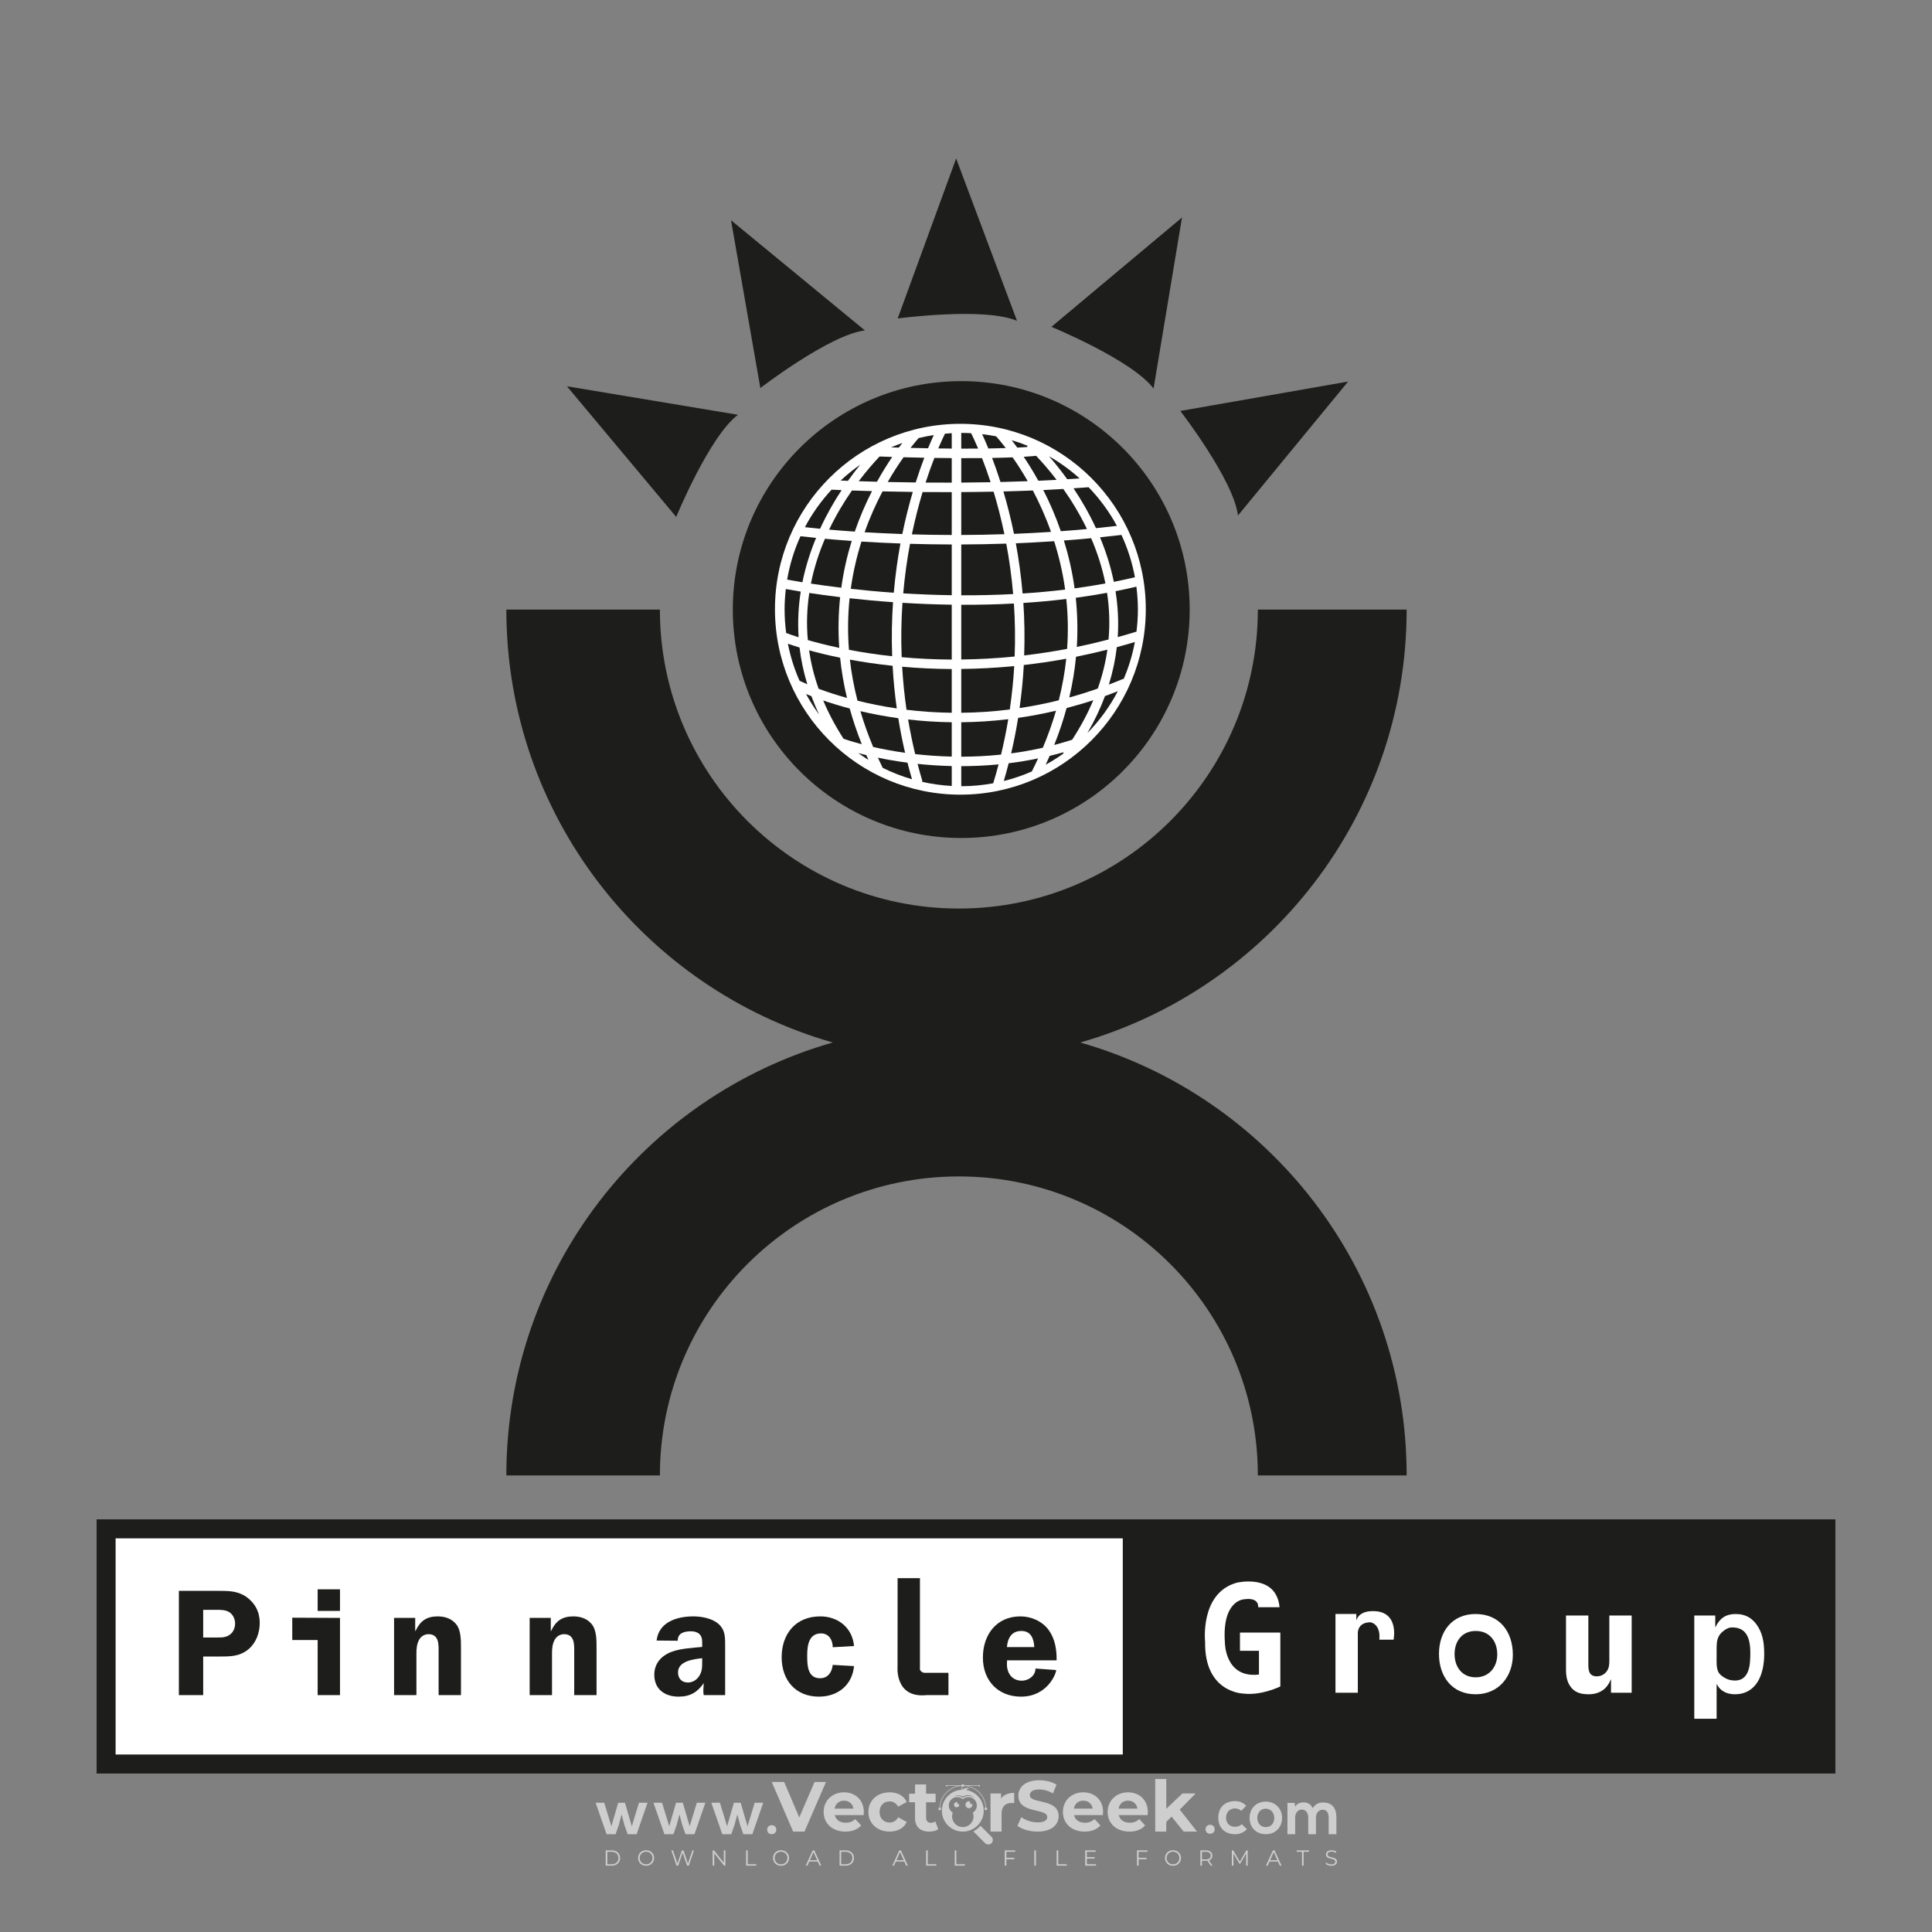 <?xml version="1.0" encoding="iso-8859-1"?>
<!-- Generator: Adobe Illustrator 27.0.0, SVG Export Plug-In . SVG Version: 6.00 Build 0)  -->
<svg version="1.1" id="Layer_1" xmlns="http://www.w3.org/2000/svg" xmlns:xlink="http://www.w3.org/1999/xlink" x="0px" y="0px"
	 viewBox="0 0 500 500" style="enable-background:new 0 0 500 500;" xml:space="preserve">
<rect x="0" y="0" width="500" height="500" fill="#808080" stroke="none"/>
<g id="watermark_1_">
	<g>
		<g id="watermark" style="opacity:0.61;">
			<g>
				<g>
					<g>
						<g>
							<polygon style="fill:#FFFFFF;" points="213.765,461.172 208.204,474.017 205.268,474.017 199.726,461.172 202.938,461.172 
								206.846,470.347 210.81,461.172 							"/>
						</g>
						<g>
							<path style="fill:#FFFFFF;" d="M223.507,469.741h-7.469c0.275,1.23,1.321,1.982,2.826,1.982c1.046,0,1.798-0.312,2.477-0.954
								l1.523,1.651c-0.917,1.046-2.294,1.597-4.074,1.597c-3.413,0-5.634-2.147-5.634-5.083c0-2.954,2.257-5.083,5.267-5.083
								c2.899,0,5.138,1.945,5.138,5.12C223.562,469.191,223.526,469.503,223.507,469.741 M216.002,468.071h4.863
								c-0.202-1.248-1.138-2.055-2.422-2.055C217.139,466.016,216.204,466.805,216.002,468.071"/>
						</g>
						<g>
							<path style="fill:#FFFFFF;" d="M224.735,468.934c0-2.973,2.294-5.083,5.505-5.083c2.074,0,3.707,0.899,4.423,2.514
								l-2.22,1.193c-0.532-0.936-1.321-1.358-2.221-1.358c-1.45,0-2.587,1.009-2.587,2.734c0,1.725,1.138,2.734,2.587,2.734
								c0.899,0,1.688-0.404,2.221-1.358l2.22,1.211c-0.716,1.578-2.349,2.495-4.423,2.495
								C227.029,474.017,224.735,471.907,224.735,468.934"/>
						</g>
						<g>
							<path style="fill:#FFFFFF;" d="M242.828,473.393c-0.587,0.422-1.45,0.624-2.331,0.624c-2.33,0-3.688-1.193-3.688-3.542
								v-4.055h-1.523v-2.202h1.523v-2.404h2.863v2.404h2.459v2.202h-2.459v4.019c0,0.844,0.458,1.303,1.229,1.303
								c0.422,0,0.844-0.128,1.156-0.367L242.828,473.393z"/>
						</g>
					</g>
					<g>
						<path style="fill:#FFFFFF;" d="M262.474,463.997v2.643c-0.238-0.018-0.422-0.037-0.642-0.037
							c-1.578,0-2.624,0.862-2.624,2.753v4.661h-2.863v-9.873h2.734v1.303C259.776,464.493,260.951,463.997,262.474,463.997"/>
					</g>
					<g>
						<path style="fill:#FFFFFF;" d="M263.299,472.53l1.009-2.239c1.083,0.789,2.697,1.339,4.239,1.339
							c1.762,0,2.477-0.587,2.477-1.376c0-2.404-7.469-0.752-7.469-5.524c0-2.184,1.762-4,5.413-4c1.615,0,3.267,0.385,4.459,1.138
							l-0.918,2.257c-1.193-0.679-2.422-1.009-3.56-1.009c-1.761,0-2.44,0.66-2.44,1.468c0,2.367,7.468,0.734,7.468,5.45
							c0,2.147-1.78,3.982-5.45,3.982C266.492,474.017,264.437,473.411,263.299,472.53"/>
					</g>
					<g>
						<path style="fill:#FFFFFF;" d="M285.428,469.741h-7.469c0.275,1.23,1.321,1.982,2.826,1.982c1.046,0,1.798-0.312,2.477-0.954
							l1.523,1.651c-0.918,1.046-2.294,1.597-4.074,1.597c-3.413,0-5.634-2.147-5.634-5.083c0-2.954,2.257-5.083,5.267-5.083
							c2.9,0,5.138,1.945,5.138,5.12C285.484,469.191,285.447,469.503,285.428,469.741 M277.923,468.071h4.863
							c-0.202-1.248-1.138-2.055-2.422-2.055C279.061,466.016,278.125,466.805,277.923,468.071"/>
					</g>
					<g>
						<path style="fill:#FFFFFF;" d="M297.007,469.741h-7.469c0.275,1.23,1.321,1.982,2.826,1.982c1.046,0,1.798-0.312,2.477-0.954
							l1.523,1.651c-0.918,1.046-2.294,1.597-4.074,1.597c-3.413,0-5.634-2.147-5.634-5.083c0-2.954,2.257-5.083,5.267-5.083
							c2.899,0,5.138,1.945,5.138,5.12C297.062,469.191,297.025,469.503,297.007,469.741 M289.501,468.071h4.863
							c-0.202-1.248-1.138-2.055-2.422-2.055C290.639,466.016,289.703,466.805,289.501,468.071"/>
					</g>
					<g>
						<polygon style="fill:#FFFFFF;" points="303.208,470.145 301.831,471.503 301.831,474.017 298.969,474.017 298.969,460.401 
							301.831,460.401 301.831,468.108 306.016,464.144 309.429,464.144 305.318,468.328 309.796,474.017 306.327,474.017 						"/>
					</g>
					<g>
						<path style="fill:#FFFFFF;" d="M256.601,475.359L256.601,475.359l-2.86-2.86c-0.435,0.508-0.953,0.943-1.534,1.284
							c-0.092,0.069-0.186,0.136-0.283,0.199l3.027,3.027c0.456,0.456,1.195,0.456,1.65,0
							C257.057,476.554,257.057,475.815,256.601,475.359"/>
					</g>
					<g>
						<path style="fill:#FFFFFF;" d="M249.984,463.244c0.221-0.173,0.495-0.281,0.797-0.281c0.042,0,0.083,0.002,0.124,0.006
							c-0.214-0.156-0.478-0.249-0.764-0.249c-0.395,0-0.744,0.18-0.981,0.458c-0.051,0-0.1,0.006-0.151,0.008
							c0.039-0.077,0.064-0.162,0.064-0.255c0-0.234-0.143-0.434-0.346-0.519c0.087,0.126,0.138,0.279,0.138,0.445
							c0,0.122-0.031,0.237-0.081,0.341c-2.811,0.201-5.03,2.539-5.03,5.4c0,2.993,2.426,5.42,5.42,5.42
							c2.993,0,5.42-2.426,5.42-5.42C254.595,465.879,252.593,463.635,249.984,463.244 M247.983,464.656
							c0.435,0,0.844,0.112,1.199,0.309c0.374-0.245,0.82-0.387,1.299-0.387c0.711,0,1.348,0.312,1.784,0.806
							c-0.435-0.379-1.004-0.61-1.627-0.61c-0.449,0-0.87,0.12-1.234,0.329c-0.079,0.046-0.156,0.096-0.229,0.15
							c-0.065-0.048-0.133-0.093-0.204-0.134c-0.369-0.219-0.8-0.344-1.26-0.344c-0.3,0-0.588,0.054-0.854,0.152
							C247.196,464.754,247.578,464.656,247.983,464.656 M251.772,469.098c0.115,0.305,0.181,0.634,0.181,0.979
							c0,1.534-1.244,2.777-2.778,2.777c-1.534,0-2.777-1.243-2.777-2.777c0-0.345,0.066-0.674,0.181-0.979
							c-0.62-0.382-1.035-1.064-1.035-1.846c0-1.197,0.971-2.168,2.168-2.168c0.565,0,1.078,0.218,1.463,0.572
							c0.386-0.354,0.899-0.572,1.464-0.572c1.197,0,2.168,0.971,2.168,2.168C252.807,468.034,252.392,468.716,251.772,469.098"/>
					</g>
					<g>
						<path style="fill:#FFFFFF;" d="M251.666,467.061c0,0.497-0.404,0.901-0.901,0.901c-0.497,0-0.901-0.404-0.901-0.901
							s0.404-0.901,0.901-0.901c0.101,0,0.197,0.017,0.287,0.047c-0.03,0.062-0.045,0.132-0.045,0.204
							c0,0.273,0.221,0.494,0.494,0.494c0.05,0,0.099-0.008,0.146-0.022C251.66,466.941,251.666,467,251.666,467.061"/>
					</g>
					<g>
						<path style="fill:#FFFFFF;" d="M248.255,467.061c0,0.376-0.305,0.681-0.681,0.681c-0.376,0-0.681-0.305-0.681-0.681
							s0.305-0.681,0.681-0.681c0.076,0,0.149,0.013,0.217,0.035c-0.023,0.047-0.034,0.1-0.034,0.155
							c0,0.206,0.167,0.374,0.374,0.374c0.038,0,0.075-0.006,0.11-0.017C248.25,466.97,248.255,467.015,248.255,467.061"/>
					</g>
					<g>
						<g>
							<g>
								<rect x="242.908" y="467.83" style="fill:#FFFFFF;" width="0.616" height="0.616"/>
							</g>
							<g>
								<rect x="254.827" y="467.83" style="fill:#FFFFFF;" width="0.616" height="0.616"/>
							</g>
							<g>
								<path style="fill:#FFFFFF;" d="M255.205,468.082h-0.14c0-3.248-2.642-5.89-5.89-5.89c-3.248,0-5.89,2.642-5.89,5.89h-0.14
									c0-1.611,0.627-3.125,1.766-4.264c1.139-1.139,2.653-1.766,4.264-1.766c1.611,0,3.125,0.627,4.264,1.766
									C254.578,464.957,255.205,466.471,255.205,468.082"/>
							</g>
						</g>
						<g>
							<rect x="248.868" y="461.814" style="fill:#FFFFFF;" width="0.616" height="0.616"/>
						</g>
						<g>
							<rect x="244.95" y="462.052" style="fill:#FFFFFF;" width="8.45" height="0.14"/>
						</g>
						<g>
							<path style="fill:#FFFFFF;" d="M245.174,462.15c0,0.108-0.088,0.196-0.196,0.196c-0.108,0-0.196-0.088-0.196-0.196
								c0-0.108,0.088-0.196,0.196-0.196C245.086,461.954,245.174,462.042,245.174,462.15"/>
						</g>
						<g>
							<path style="fill:#FFFFFF;" d="M253.596,462.15c0,0.108-0.088,0.196-0.196,0.196c-0.108,0-0.196-0.088-0.196-0.196
								c0-0.108,0.088-0.196,0.196-0.196C253.509,461.954,253.596,462.042,253.596,462.15"/>
						</g>
					</g>
				</g>
				<g>
					<path style="fill:#FFFFFF;" d="M314.356,473.409c0,1.559-2.364,1.559-2.364,0C311.993,471.851,314.356,471.851,314.356,473.409
						z"/>
				</g>
				<g>
					<g>
						<g>
							<path style="fill:#FFFFFF;" d="M161.739,466.549l1.772,6.088l1.855-6.088h2.215l-2.823,8.14h-2.33l-0.837-2.396l-0.722-2.708
								l-0.722,2.708l-0.837,2.396h-2.33l-2.839-8.14h2.231l1.855,6.088l1.756-6.088H161.739z"/>
						</g>
						<g>
							<path style="fill:#FFFFFF;" d="M176.713,466.549l1.772,6.088l1.855-6.088h2.215l-2.823,8.14h-2.33l-0.837-2.396l-0.722-2.708
								l-0.722,2.708l-0.837,2.396h-2.33l-2.839-8.14h2.231l1.855,6.088l1.756-6.088H176.713z"/>
						</g>
						<g>
							<path style="fill:#FFFFFF;" d="M191.687,466.549l1.772,6.088l1.855-6.088h2.215l-2.823,8.14h-2.33l-0.837-2.396l-0.722-2.708
								l-0.722,2.708l-0.837,2.396h-2.33l-2.839-8.14h2.231l1.855,6.088l1.756-6.088H191.687z"/>
						</g>
					</g>
					<g>
						<path style="fill:#FFFFFF;" d="M200.908,473.52c0,1.559-2.364,1.559-2.364,0C198.545,471.962,200.908,471.962,200.908,473.52z
							"/>
					</g>
					<g>
						<path style="fill:#FFFFFF;" d="M322.71,473.409c-0.935,0.919-1.919,1.28-3.117,1.28c-2.346,0-4.3-1.411-4.3-4.282
							s1.953-4.284,4.3-4.284c1.149,0,2.035,0.329,2.921,1.199l-1.264,1.329c-0.476-0.428-1.066-0.64-1.623-0.64
							c-1.346,0-2.33,0.985-2.33,2.396c0,1.542,1.05,2.362,2.297,2.362c0.64,0,1.28-0.18,1.772-0.672L322.71,473.409z"/>
					</g>
					<g>
						<path style="fill:#FFFFFF;" d="M331.805,470.472c0,2.33-1.591,4.217-4.217,4.217c-2.626,0-4.201-1.887-4.201-4.217
							c0-2.314,1.609-4.217,4.185-4.217C330.149,466.255,331.805,468.158,331.805,470.472z M325.389,470.472
							c0,1.231,0.739,2.38,2.199,2.38c1.46,0,2.199-1.149,2.199-2.38c0-1.215-0.854-2.396-2.199-2.396
							C326.144,468.077,325.389,469.258,325.389,470.472z"/>
					</g>
					<g>
						<path style="fill:#FFFFFF;" d="M338.572,474.689v-4.332c0-1.068-0.559-2.035-1.658-2.035c-1.082,0-1.722,0.967-1.722,2.035
							v4.332h-2.003v-8.107h1.855l0.148,0.985c0.426-0.82,1.362-1.116,2.133-1.116c0.969,0,1.937,0.394,2.396,1.51
							c0.723-1.149,1.658-1.478,2.708-1.478c2.297,0,3.43,1.412,3.43,3.84v4.365h-2.003v-4.365c0-1.066-0.442-1.97-1.526-1.97
							c-1.082,0-1.756,0.935-1.756,2.003v4.332H338.572z"/>
					</g>
				</g>
			</g>
		</g>
		<g style="opacity:0.61;">
			<g>
				<g>
					<path style="fill:#FFFFFF;" d="M345.988,431.299c-0.006-1.224-0.959-2.121-2.189-2.14c-0.924-0.014-0.832,0.12-0.834-0.867
						c-0.003-1.097-0.007-2.194,0.003-3.292c0.003-0.379-0.112-0.691-0.362-0.976c-2.342-2.668-4.678-5.342-7.019-8.011
						c-0.12-0.137-0.275-0.244-0.414-0.366c-6.214,0-12.427,0-18.641,0c-0.794,0.293-1.14,0.868-1.138,1.709
						c0.01,3.748,0.004,7.496,0.004,11.243c0,0.556-0.003,0.589-0.55,0.551c-1.497-0.102-2.516,0.986-2.497,2.492
						c0.044,3.476,0.013,6.953,0.014,10.429c0.001,1.58,0.867,2.443,2.45,2.449c0.582,0.002,0.582,0.002,0.582,0.6
						c0,2.219-0.001,4.438,0.001,6.657c0.001,1.192,0.58,1.771,1.768,1.771c8.013,0.001,16.027,0.001,24.04,0
						c1.168,0,1.755-0.583,1.757-1.745c0.002-2.256,0-4.512,0.001-6.768c0-0.512,0.002-0.511,0.52-0.515
						c0.271-0.002,0.541,0.008,0.809-0.058c0.996-0.246,1.69-1.044,1.694-2.069C346.003,438.696,346.005,434.997,345.988,431.299z
						 M317.537,417.162c5.337,0,10.674,0,16.01,0c0.548,0,0.554,0.007,0.554,0.561c0.001,2.243-0.001,4.486,0.001,6.73
						c0.001,0.811,0.249,1.059,1.06,1.059c1.91,0.001,3.821,0,5.731,0.001c0.458,0,0.479,0.021,0.481,0.483
						c0.003,0.887,0.002,1.775,0,2.662c-0.001,0.477-0.024,0.498-0.504,0.499c-3.895,0.001-7.79,0-11.684,0
						c-3.882,0-7.765,0-11.647,0c-0.55,0-0.552-0.001-0.552-0.561c-0.001-3.624-0.001-7.247,0-10.871
						C316.987,417.166,316.991,417.162,317.537,417.162z M340.822,451.579c-3.883,0.001-7.766,0-11.65,0c-3.871,0-7.742,0-11.613,0
						c-0.572,0-0.574-0.002-0.574-0.579c-0.001-1.997-0.001-3.994,0.001-5.991c0-0.464,0.023-0.486,0.478-0.487
						c7.803-0.001,15.607-0.001,23.41,0c0.478,0,0.499,0.02,0.499,0.503c0.002,1.997,0.001,3.994,0,5.991
						C341.375,451.574,341.37,451.579,340.822,451.579z"/>
				</g>
				<g>
					<g>
						<rect x="327.418" y="417.053" style="fill:#FFFFFF;" width="1.757" height="1.054"/>
					</g>
					<g>
						<rect x="325.662" y="418.107" style="fill:#FFFFFF;" width="1.757" height="1.054"/>
					</g>
					<g>
						<rect x="327.418" y="419.161" style="fill:#FFFFFF;" width="1.757" height="1.054"/>
					</g>
					<g>
						<rect x="325.662" y="420.215" style="fill:#FFFFFF;" width="1.757" height="1.054"/>
					</g>
					<g>
						<rect x="327.418" y="421.269" style="fill:#FFFFFF;" width="1.757" height="1.054"/>
					</g>
					<g>
						<rect x="325.662" y="422.323" style="fill:#FFFFFF;" width="1.757" height="1.054"/>
					</g>
					<g>
						<rect x="327.418" y="423.378" style="fill:#FFFFFF;" width="1.757" height="1.054"/>
					</g>
					<g>
						<rect x="325.662" y="424.432" style="fill:#FFFFFF;" width="1.757" height="1.054"/>
					</g>
					<g>
						<rect x="327.418" y="425.486" style="fill:#FFFFFF;" width="1.757" height="1.054"/>
					</g>
					<g>
						<rect x="325.662" y="426.54" style="fill:#FFFFFF;" width="1.757" height="1.054"/>
					</g>
					<g>
						<rect x="327.418" y="427.594" style="fill:#FFFFFF;" width="1.757" height="1.054"/>
					</g>
					<g>
						<rect x="325.662" y="428.648" style="fill:#FFFFFF;" width="1.757" height="1.054"/>
					</g>
				</g>
			</g>
			<g>
				<path style="fill:#FFFFFF;" d="M187.637,431.299c-0.006-1.224-0.959-2.121-2.189-2.14c-0.924-0.014-0.832,0.12-0.834-0.867
					c-0.003-1.097-0.007-2.194,0.003-3.292c0.003-0.379-0.112-0.691-0.362-0.976c-2.342-2.668-4.678-5.342-7.019-8.011
					c-0.12-0.137-0.275-0.244-0.414-0.366c-6.214,0-12.427,0-18.641,0c-0.794,0.293-1.14,0.868-1.138,1.709
					c0.01,3.748,0.004,7.496,0.004,11.243c0,0.556-0.003,0.589-0.55,0.551c-1.497-0.102-2.516,0.986-2.497,2.492
					c0.044,3.476,0.013,6.953,0.014,10.429c0.001,1.58,0.867,2.443,2.45,2.449c0.582,0.002,0.582,0.002,0.582,0.6
					c0,2.219-0.001,4.438,0.001,6.657c0.001,1.192,0.58,1.771,1.768,1.771c8.013,0.001,16.027,0.001,24.04,0
					c1.168,0,1.755-0.583,1.757-1.745c0.002-2.256,0-4.512,0.001-6.768c0-0.512,0.002-0.511,0.52-0.515
					c0.271-0.002,0.541,0.008,0.809-0.058c0.996-0.246,1.69-1.044,1.694-2.069C187.652,438.696,187.655,434.997,187.637,431.299z
					 M159.187,417.162c5.337,0,10.674,0,16.01,0c0.548,0,0.554,0.007,0.554,0.561c0.001,2.243-0.001,4.486,0.001,6.73
					c0.001,0.811,0.249,1.059,1.06,1.059c1.91,0.001,3.821,0,5.731,0.001c0.458,0,0.479,0.021,0.481,0.483
					c0.003,0.887,0.002,1.775,0,2.662c-0.001,0.477-0.024,0.498-0.504,0.499c-3.895,0.001-7.79,0-11.684,0
					c-3.882,0-7.765,0-11.647,0c-0.55,0-0.552-0.001-0.552-0.561c-0.001-3.624-0.001-7.247,0-10.871
					C158.636,417.166,158.64,417.162,159.187,417.162z M182.472,451.579c-3.883,0.001-7.766,0-11.65,0c-3.871,0-7.742,0-11.613,0
					c-0.572,0-0.574-0.002-0.574-0.579c-0.001-1.997-0.001-3.994,0.001-5.991c0-0.464,0.023-0.486,0.478-0.487
					c7.803-0.001,15.607-0.001,23.41,0c0.478,0,0.499,0.02,0.499,0.503c0.002,1.997,0.001,3.994,0,5.991
					C183.024,451.574,183.019,451.579,182.472,451.579z"/>
			</g>
			<g>
				<path style="fill:#FFFFFF;" d="M159.779,440.669v-7.897h2.779c0.375,0,0.726,0.061,1.053,0.182
					c0.327,0.121,0.612,0.292,0.855,0.513c0.242,0.221,0.434,0.483,0.573,0.789c0.14,0.305,0.21,0.642,0.21,1.009
					c0,0.375-0.07,0.715-0.21,1.02c-0.14,0.305-0.331,0.568-0.573,0.789c-0.243,0.221-0.528,0.392-0.855,0.513
					c-0.327,0.121-0.678,0.182-1.053,0.182h-1.29v2.901H159.779z M162.58,436.356c0.39,0,0.684-0.111,0.882-0.331
					c0.199-0.22,0.298-0.474,0.298-0.761c0-0.14-0.024-0.276-0.072-0.408c-0.048-0.132-0.121-0.248-0.221-0.347
					c-0.099-0.099-0.223-0.178-0.37-0.237c-0.147-0.059-0.32-0.089-0.518-0.089h-1.312v2.173H162.58z"/>
				<path style="fill:#FFFFFF;" d="M166.308,432.771h1.731l3.177,5.294h0.088l-0.088-1.522v-3.772h1.478v7.897h-1.566l-3.353-5.592
					h-0.088l0.088,1.522v4.07h-1.467V432.771z"/>
				<path style="fill:#FFFFFF;" d="M177.922,436.334h3.872c0.022,0.089,0.04,0.195,0.055,0.32c0.014,0.125,0.022,0.25,0.022,0.375
					c0,0.507-0.077,0.985-0.231,1.434c-0.154,0.449-0.397,0.849-0.728,1.202c-0.353,0.375-0.776,0.666-1.268,0.871
					c-0.493,0.206-1.055,0.309-1.688,0.309c-0.574,0-1.114-0.103-1.622-0.309c-0.507-0.206-0.948-0.492-1.323-0.86
					c-0.375-0.367-0.673-0.803-0.894-1.307c-0.221-0.504-0.331-1.053-0.331-1.649c0-0.595,0.11-1.145,0.331-1.649
					c0.221-0.504,0.518-0.939,0.894-1.307c0.375-0.367,0.816-0.654,1.323-0.86c0.507-0.206,1.048-0.309,1.622-0.309
					c0.64,0,1.211,0.11,1.715,0.331c0.504,0.221,0.935,0.526,1.296,0.915l-1.025,1.004c-0.258-0.272-0.544-0.48-0.861-0.623
					c-0.316-0.143-0.695-0.215-1.136-0.215c-0.361,0-0.703,0.065-1.026,0.193c-0.324,0.129-0.607,0.311-0.85,0.546
					c-0.242,0.235-0.436,0.52-0.579,0.855c-0.143,0.335-0.215,0.708-0.215,1.119c0,0.412,0.072,0.785,0.215,1.12
					c0.143,0.335,0.338,0.62,0.584,0.855c0.246,0.235,0.531,0.418,0.855,0.546c0.323,0.129,0.669,0.193,1.037,0.193
					c0.419,0,0.773-0.061,1.064-0.182c0.29-0.121,0.538-0.278,0.744-0.469c0.148-0.132,0.275-0.3,0.381-0.502
					c0.106-0.202,0.189-0.428,0.248-0.678h-2.482V436.334z"/>
			</g>
			<g>
				<path style="fill:#FFFFFF;" d="M224.019,431.299c-0.006-1.224-0.959-2.121-2.189-2.14c-0.924-0.014-0.832,0.12-0.834-0.867
					c-0.003-1.097-0.007-2.194,0.003-3.292c0.003-0.379-0.112-0.691-0.362-0.976c-2.342-2.668-4.678-5.342-7.019-8.011
					c-0.12-0.137-0.275-0.244-0.414-0.366c-6.214,0-12.427,0-18.641,0c-0.794,0.293-1.14,0.868-1.138,1.709
					c0.01,3.748,0.004,7.496,0.004,11.243c0,0.556-0.003,0.589-0.55,0.551c-1.497-0.102-2.516,0.986-2.497,2.492
					c0.044,3.476,0.013,6.953,0.014,10.429c0.001,1.58,0.867,2.443,2.45,2.449c0.582,0.002,0.582,0.002,0.582,0.6
					c0,2.219-0.001,4.438,0.001,6.657c0.001,1.192,0.58,1.771,1.768,1.771c8.013,0.001,16.027,0.001,24.04,0
					c1.168,0,1.755-0.583,1.757-1.745c0.002-2.256,0-4.512,0.001-6.768c0-0.512,0.002-0.511,0.52-0.515
					c0.271-0.002,0.541,0.008,0.809-0.058c0.997-0.246,1.69-1.044,1.694-2.069C224.034,438.696,224.036,434.997,224.019,431.299z
					 M195.568,417.162c5.337,0,10.674,0,16.01,0c0.548,0,0.554,0.007,0.554,0.561c0.001,2.243-0.001,4.486,0.001,6.73
					c0.001,0.811,0.249,1.059,1.06,1.059c1.91,0.001,3.821,0,5.731,0.001c0.458,0,0.479,0.021,0.481,0.483
					c0.003,0.887,0.002,1.775,0,2.662c-0.001,0.477-0.024,0.498-0.504,0.499c-3.895,0.001-7.79,0-11.684,0
					c-3.882,0-7.765,0-11.647,0c-0.55,0-0.552-0.001-0.552-0.561c-0.001-3.624-0.001-7.247,0-10.871
					C195.018,417.166,195.022,417.162,195.568,417.162z M218.854,451.579c-3.883,0.001-7.766,0-11.65,0c-3.871,0-7.742,0-11.613,0
					c-0.572,0-0.574-0.002-0.574-0.579c-0.001-1.997-0.001-3.994,0.001-5.991c0-0.464,0.023-0.486,0.478-0.487
					c7.803-0.001,15.607-0.001,23.41,0c0.478,0,0.499,0.02,0.499,0.503c0.002,1.997,0.001,3.994,0,5.991
					C219.406,451.574,219.401,451.579,218.854,451.579z"/>
			</g>
			<g>
				<path style="fill:#FFFFFF;" d="M205.111,432.771h1.699l2.967,7.897h-1.644l-0.651-1.886h-3.044l-0.651,1.886h-1.643
					L205.111,432.771z M206.997,437.415l-0.706-1.974l-0.287-0.96h-0.088l-0.287,0.96l-0.706,1.974H206.997z"/>
				<path style="fill:#FFFFFF;" d="M211.331,434.536c-0.125,0-0.245-0.024-0.359-0.072c-0.114-0.048-0.213-0.114-0.298-0.199
					c-0.084-0.084-0.151-0.182-0.198-0.292c-0.048-0.11-0.072-0.232-0.072-0.364s0.024-0.254,0.072-0.364
					c0.048-0.11,0.114-0.208,0.198-0.292c0.084-0.084,0.184-0.151,0.298-0.198c0.114-0.048,0.233-0.072,0.359-0.072
					c0.257,0,0.478,0.09,0.662,0.27c0.184,0.181,0.276,0.399,0.276,0.656s-0.092,0.476-0.276,0.656
					C211.809,434.446,211.589,434.536,211.331,434.536z M210.615,440.669v-5.404h1.445v5.404H210.615z"/>
			</g>
			<g>
				<path style="fill:#FFFFFF;" d="M261.044,431.299c-0.006-1.224-0.959-2.121-2.189-2.14c-0.924-0.014-0.832,0.12-0.834-0.867
					c-0.003-1.097-0.007-2.194,0.003-3.292c0.003-0.379-0.112-0.691-0.362-0.976c-2.342-2.668-4.678-5.342-7.019-8.011
					c-0.12-0.137-0.275-0.244-0.414-0.366c-6.214,0-12.427,0-18.641,0c-0.794,0.293-1.14,0.868-1.138,1.709
					c0.01,3.748,0.004,7.496,0.004,11.243c0,0.556-0.003,0.589-0.55,0.551c-1.497-0.102-2.516,0.986-2.497,2.492
					c0.044,3.476,0.013,6.953,0.014,10.429c0.001,1.58,0.867,2.443,2.45,2.449c0.582,0.002,0.582,0.002,0.582,0.6
					c0,2.219-0.001,4.438,0.001,6.657c0.001,1.192,0.58,1.771,1.768,1.771c8.013,0.001,16.027,0.001,24.04,0
					c1.168,0,1.755-0.583,1.757-1.745c0.002-2.256,0-4.512,0.001-6.768c0-0.512,0.002-0.511,0.52-0.515
					c0.271-0.002,0.541,0.008,0.809-0.058c0.996-0.246,1.69-1.044,1.694-2.069C261.059,438.696,261.061,434.997,261.044,431.299z
					 M232.593,417.162c5.337,0,10.674,0,16.01,0c0.548,0,0.554,0.007,0.554,0.561c0.001,2.243-0.001,4.486,0.001,6.73
					c0.001,0.811,0.249,1.059,1.06,1.059c1.91,0.001,3.821,0,5.731,0.001c0.458,0,0.479,0.021,0.481,0.483
					c0.003,0.887,0.002,1.775,0,2.662c-0.001,0.477-0.024,0.498-0.504,0.499c-3.895,0.001-7.79,0-11.684,0
					c-3.882,0-7.765,0-11.647,0c-0.55,0-0.552-0.001-0.552-0.561c-0.001-3.624-0.001-7.247,0-10.871
					C232.042,417.166,232.047,417.162,232.593,417.162z M255.878,451.579c-3.883,0.001-7.766,0-11.65,0c-3.871,0-7.742,0-11.613,0
					c-0.572,0-0.574-0.002-0.574-0.579c-0.001-1.997-0.001-3.994,0.001-5.991c0-0.464,0.023-0.486,0.478-0.487
					c7.803-0.001,15.607-0.001,23.41,0c0.478,0,0.499,0.02,0.499,0.503c0.002,1.997,0.001,3.994,0,5.991
					C256.431,451.574,256.426,451.579,255.878,451.579z"/>
			</g>
			<g>
				<path style="fill:#FFFFFF;" d="M236.361,440.845c-0.338,0-0.662-0.048-0.971-0.143c-0.309-0.095-0.592-0.239-0.849-0.43
					c-0.257-0.191-0.481-0.425-0.673-0.7c-0.191-0.276-0.342-0.597-0.452-0.965l1.401-0.551c0.103,0.397,0.283,0.726,0.54,0.987
					c0.257,0.261,0.596,0.392,1.015,0.392c0.154,0,0.303-0.02,0.447-0.061c0.143-0.04,0.272-0.099,0.386-0.176
					s0.204-0.175,0.27-0.292c0.066-0.118,0.099-0.254,0.099-0.408c0-0.147-0.026-0.279-0.077-0.397
					c-0.051-0.117-0.138-0.227-0.259-0.331c-0.121-0.103-0.28-0.202-0.475-0.298c-0.195-0.095-0.435-0.195-0.722-0.298l-0.485-0.176
					c-0.213-0.073-0.429-0.173-0.645-0.298c-0.217-0.125-0.413-0.276-0.59-0.452c-0.177-0.176-0.322-0.384-0.436-0.623
					c-0.114-0.239-0.171-0.509-0.171-0.81c0-0.309,0.06-0.597,0.182-0.866c0.121-0.268,0.294-0.503,0.518-0.706
					c0.224-0.202,0.492-0.36,0.805-0.474s0.66-0.171,1.042-0.171c0.397,0,0.74,0.053,1.031,0.16
					c0.291,0.107,0.537,0.243,0.739,0.408c0.202,0.165,0.366,0.348,0.491,0.546c0.125,0.199,0.217,0.386,0.276,0.563l-1.312,0.551
					c-0.074-0.221-0.208-0.419-0.402-0.596c-0.195-0.176-0.462-0.265-0.8-0.265c-0.324,0-0.592,0.075-0.805,0.226
					c-0.213,0.151-0.32,0.348-0.32,0.59c0,0.235,0.103,0.436,0.309,0.601c0.206,0.165,0.533,0.325,0.982,0.48l0.497,0.165
					c0.316,0.111,0.605,0.237,0.866,0.381c0.261,0.143,0.485,0.314,0.673,0.513c0.187,0.199,0.331,0.425,0.43,0.678
					c0.1,0.254,0.149,0.546,0.149,0.877c0,0.412-0.083,0.767-0.248,1.064c-0.165,0.298-0.377,0.542-0.634,0.734
					c-0.258,0.191-0.548,0.335-0.872,0.43C236.986,440.797,236.67,440.845,236.361,440.845z"/>
				<path style="fill:#FFFFFF;" d="M239.516,432.771h1.61l1.633,4.754l0.287,1.015h0.088l0.309-1.015l1.699-4.754h1.61l-2.879,7.897
					h-1.566L239.516,432.771z"/>
				<path style="fill:#FFFFFF;" d="M251.097,436.334h3.871c0.022,0.089,0.04,0.195,0.055,0.32c0.015,0.125,0.023,0.25,0.023,0.375
					c0,0.507-0.078,0.985-0.232,1.434c-0.154,0.449-0.397,0.849-0.728,1.202c-0.353,0.375-0.775,0.666-1.268,0.871
					c-0.493,0.206-1.055,0.309-1.688,0.309c-0.574,0-1.114-0.103-1.621-0.309c-0.507-0.206-0.949-0.492-1.324-0.86
					c-0.375-0.367-0.673-0.803-0.894-1.307c-0.22-0.504-0.331-1.053-0.331-1.649c0-0.595,0.11-1.145,0.331-1.649
					c0.221-0.504,0.518-0.939,0.894-1.307c0.375-0.367,0.816-0.654,1.324-0.86c0.507-0.206,1.047-0.309,1.621-0.309
					c0.64,0,1.211,0.11,1.715,0.331c0.504,0.221,0.936,0.526,1.296,0.915l-1.026,1.004c-0.257-0.272-0.544-0.48-0.861-0.623
					c-0.316-0.143-0.694-0.215-1.136-0.215c-0.36,0-0.702,0.065-1.026,0.193c-0.323,0.129-0.607,0.311-0.849,0.546
					c-0.243,0.235-0.436,0.52-0.579,0.855c-0.143,0.335-0.215,0.708-0.215,1.119c0,0.412,0.072,0.785,0.215,1.12
					c0.143,0.335,0.338,0.62,0.585,0.855c0.246,0.235,0.531,0.418,0.854,0.546c0.324,0.129,0.669,0.193,1.037,0.193
					c0.419,0,0.774-0.061,1.064-0.182c0.29-0.121,0.539-0.278,0.745-0.469c0.147-0.132,0.274-0.3,0.38-0.502
					c0.107-0.202,0.189-0.428,0.248-0.678h-2.482V436.334z"/>
			</g>
			<g>
				<path style="fill:#FFFFFF;" d="M297.3,431.299c-0.006-1.224-0.959-2.121-2.189-2.14c-0.924-0.014-0.832,0.12-0.834-0.867
					c-0.003-1.097-0.007-2.194,0.003-3.292c0.003-0.379-0.112-0.691-0.362-0.976c-2.342-2.668-4.678-5.342-7.019-8.011
					c-0.12-0.137-0.275-0.244-0.414-0.366c-6.214,0-12.427,0-18.641,0c-0.794,0.293-1.14,0.868-1.138,1.709
					c0.01,3.748,0.004,7.496,0.004,11.243c0,0.556-0.003,0.589-0.55,0.551c-1.497-0.102-2.516,0.986-2.497,2.492
					c0.044,3.476,0.013,6.953,0.014,10.429c0.001,1.58,0.867,2.443,2.45,2.449c0.582,0.002,0.582,0.002,0.582,0.6
					c0,2.219-0.001,4.438,0.001,6.657c0.001,1.192,0.58,1.771,1.768,1.771c8.013,0.001,16.027,0.001,24.04,0
					c1.168,0,1.755-0.583,1.757-1.745c0.002-2.256,0-4.512,0.001-6.768c0-0.512,0.002-0.511,0.52-0.515
					c0.271-0.002,0.541,0.008,0.809-0.058c0.996-0.246,1.69-1.044,1.694-2.069C297.315,438.696,297.318,434.997,297.3,431.299z
					 M268.85,417.162c5.337,0,10.674,0,16.01,0c0.548,0,0.554,0.007,0.554,0.561c0.001,2.243-0.001,4.486,0.001,6.73
					c0.001,0.811,0.249,1.059,1.06,1.059c1.91,0.001,3.821,0,5.731,0.001c0.458,0,0.479,0.021,0.481,0.483
					c0.003,0.887,0.002,1.775,0,2.662c-0.001,0.477-0.024,0.498-0.504,0.499c-3.895,0.001-7.79,0-11.684,0
					c-3.882,0-7.765,0-11.647,0c-0.55,0-0.552-0.001-0.552-0.561c-0.001-3.624-0.001-7.247,0-10.871
					C268.299,417.166,268.303,417.162,268.85,417.162z M292.135,451.579c-3.883,0.001-7.766,0-11.65,0c-3.871,0-7.742,0-11.613,0
					c-0.572,0-0.574-0.002-0.574-0.579c-0.001-1.997-0.001-3.994,0.001-5.991c0-0.464,0.023-0.486,0.478-0.487
					c7.803-0.001,15.607-0.001,23.41,0c0.478,0,0.499,0.02,0.499,0.503c0.001,1.997,0.001,3.994,0,5.991
					C292.687,451.574,292.682,451.579,292.135,451.579z"/>
			</g>
			<g>
				<path style="fill:#FFFFFF;" d="M272.966,434.183v1.831h3.165v1.412h-3.165v1.831h3.518v1.412h-5.007v-7.897h5.007v1.412H272.966
					z"/>
				<path style="fill:#FFFFFF;" d="M277.852,440.669v-7.897h2.779c0.375,0,0.726,0.061,1.053,0.182
					c0.327,0.121,0.612,0.292,0.855,0.513c0.243,0.221,0.434,0.483,0.574,0.789c0.14,0.305,0.209,0.642,0.209,1.009
					c0,0.375-0.07,0.715-0.209,1.02c-0.14,0.305-0.331,0.568-0.574,0.789c-0.243,0.221-0.528,0.392-0.855,0.513
					c-0.327,0.121-0.678,0.182-1.053,0.182h-1.29v2.901H277.852z M280.653,436.356c0.389,0,0.684-0.111,0.882-0.331
					c0.199-0.22,0.298-0.474,0.298-0.761c0-0.14-0.024-0.276-0.072-0.408c-0.048-0.132-0.121-0.248-0.221-0.347
					c-0.099-0.099-0.222-0.178-0.37-0.237c-0.147-0.059-0.32-0.089-0.518-0.089h-1.312v2.173H280.653z"/>
				<path style="fill:#FFFFFF;" d="M286.797,440.845c-0.338,0-0.662-0.048-0.971-0.143c-0.309-0.095-0.592-0.239-0.849-0.43
					c-0.257-0.191-0.482-0.425-0.673-0.7c-0.191-0.276-0.342-0.597-0.452-0.965l1.401-0.551c0.103,0.397,0.283,0.726,0.541,0.987
					c0.257,0.261,0.595,0.392,1.015,0.392c0.154,0,0.303-0.02,0.447-0.061c0.143-0.04,0.272-0.099,0.386-0.176
					c0.114-0.077,0.204-0.175,0.27-0.292c0.066-0.118,0.1-0.254,0.1-0.408c0-0.147-0.026-0.279-0.077-0.397
					c-0.051-0.117-0.138-0.227-0.259-0.331c-0.121-0.103-0.279-0.202-0.474-0.298c-0.195-0.095-0.436-0.195-0.723-0.298
					l-0.485-0.176c-0.213-0.073-0.428-0.173-0.645-0.298c-0.217-0.125-0.414-0.276-0.59-0.452c-0.176-0.176-0.322-0.384-0.436-0.623
					c-0.114-0.239-0.171-0.509-0.171-0.81c0-0.309,0.061-0.597,0.182-0.866c0.121-0.268,0.294-0.503,0.518-0.706
					c0.224-0.202,0.493-0.36,0.805-0.474c0.312-0.114,0.66-0.171,1.042-0.171c0.397,0,0.741,0.053,1.031,0.16
					c0.29,0.107,0.537,0.243,0.739,0.408c0.202,0.165,0.365,0.348,0.491,0.546c0.125,0.199,0.217,0.386,0.276,0.563l-1.312,0.551
					c-0.074-0.221-0.208-0.419-0.403-0.596c-0.195-0.176-0.462-0.265-0.799-0.265c-0.324,0-0.592,0.075-0.805,0.226
					c-0.213,0.151-0.32,0.348-0.32,0.59c0,0.235,0.103,0.436,0.309,0.601c0.206,0.165,0.533,0.325,0.982,0.48l0.496,0.165
					c0.316,0.111,0.605,0.237,0.866,0.381c0.261,0.143,0.485,0.314,0.673,0.513c0.187,0.199,0.331,0.425,0.43,0.678
					c0.099,0.254,0.149,0.546,0.149,0.877c0,0.412-0.083,0.767-0.248,1.064c-0.165,0.298-0.377,0.542-0.634,0.734
					c-0.258,0.191-0.548,0.335-0.872,0.43C287.422,440.797,287.105,440.845,286.797,440.845z"/>
			</g>
			<g>
				<path style="fill:#FFFFFF;" d="M321.394,439.168l4.004-4.985h-3.827v-1.412h5.559v1.5l-3.96,4.985h4.004v1.412h-5.779V439.168z"
					/>
				<path style="fill:#FFFFFF;" d="M328.409,432.771h1.489v7.897h-1.489V432.771z"/>
				<path style="fill:#FFFFFF;" d="M331.486,440.669v-7.897h2.779c0.375,0,0.726,0.061,1.053,0.182
					c0.327,0.121,0.612,0.292,0.855,0.513s0.434,0.483,0.574,0.789c0.14,0.305,0.209,0.642,0.209,1.009
					c0,0.375-0.07,0.715-0.209,1.02c-0.14,0.305-0.331,0.568-0.574,0.789c-0.243,0.221-0.528,0.392-0.855,0.513
					c-0.327,0.121-0.678,0.182-1.053,0.182h-1.29v2.901H331.486z M334.288,436.356c0.389,0,0.684-0.111,0.882-0.331
					c0.199-0.22,0.298-0.474,0.298-0.761c0-0.14-0.024-0.276-0.072-0.408c-0.048-0.132-0.121-0.248-0.221-0.347
					c-0.099-0.099-0.222-0.178-0.37-0.237c-0.147-0.059-0.32-0.089-0.518-0.089h-1.312v2.173H334.288z"/>
			</g>
		</g>
		<g style="opacity:0.61;">
			<path style="fill:#FFFFFF;" d="M300.133,433.27h9.067v2.242h-9.067V433.27z M300.133,437.136h9.067v2.243h-9.067V437.136z"/>
		</g>
	</g>
	<g style="opacity:0.61;">
		<path style="fill:#FFFFFF;" d="M156.756,478.878h1.607c1.263,0,2.114,0.812,2.114,1.974c0,1.161-0.851,1.973-2.114,1.973h-1.607
			V478.878z M158.34,482.464c1.049,0,1.725-0.665,1.725-1.612c0-0.947-0.677-1.613-1.725-1.613h-1.167v3.225H158.34z"/>
		<path style="fill:#FFFFFF;" d="M165.139,480.851c0-1.15,0.879-2.007,2.075-2.007c1.184,0,2.069,0.851,2.069,2.007
			c0,1.156-0.885,2.007-2.069,2.007C166.019,482.858,165.139,482.002,165.139,480.851z M168.866,480.851
			c0-0.942-0.705-1.635-1.652-1.635c-0.953,0-1.663,0.693-1.663,1.635c0,0.941,0.71,1.635,1.663,1.635
			C168.162,482.486,168.866,481.793,168.866,480.851z"/>
		<path style="fill:#FFFFFF;" d="M179.596,478.878l-1.331,3.947h-0.44l-1.156-3.366l-1.161,3.366h-0.434l-1.331-3.947h0.429
			l1.139,3.394l1.178-3.394h0.389l1.161,3.411l1.156-3.411H179.596z"/>
		<path style="fill:#FFFFFF;" d="M187.731,478.878v3.947h-0.344l-2.537-3.202v3.202h-0.417v-3.947h0.344l2.543,3.203v-3.203H187.731
			z"/>
		<path style="fill:#FFFFFF;" d="M193.093,478.878h0.417v3.586h2.21v0.361h-2.627V478.878z"/>
		<path style="fill:#FFFFFF;" d="M200.061,480.851c0-1.15,0.879-2.007,2.075-2.007c1.184,0,2.069,0.851,2.069,2.007
			c0,1.156-0.885,2.007-2.069,2.007C200.941,482.858,200.061,482.002,200.061,480.851z M203.788,480.851
			c0-0.942-0.705-1.635-1.652-1.635c-0.953,0-1.663,0.693-1.663,1.635c0,0.941,0.71,1.635,1.663,1.635
			C203.083,482.486,203.788,481.793,203.788,480.851z"/>
		<path style="fill:#FFFFFF;" d="M211.636,481.77h-2.199l-0.474,1.054h-0.434l1.804-3.947h0.412l1.804,3.947h-0.44L211.636,481.77z
			 M211.484,481.432l-0.947-2.12l-0.947,2.12H211.484z"/>
		<path style="fill:#FFFFFF;" d="M217.28,478.878h1.607c1.263,0,2.114,0.812,2.114,1.974c0,1.161-0.851,1.973-2.114,1.973h-1.607
			V478.878z M218.864,482.464c1.049,0,1.725-0.665,1.725-1.612c0-0.947-0.677-1.613-1.725-1.613h-1.167v3.225H218.864z"/>
		<path style="fill:#FFFFFF;" d="M234.041,481.77h-2.199l-0.474,1.054h-0.434l1.804-3.947h0.412l1.804,3.947h-0.44L234.041,481.77z
			 M233.889,481.432l-0.947-2.12l-0.947,2.12H233.889z"/>
		<path style="fill:#FFFFFF;" d="M239.685,478.878h0.417v3.586h2.21v0.361h-2.627V478.878z"/>
		<path style="fill:#FFFFFF;" d="M247.082,478.878h0.417v3.586h2.21v0.361h-2.627V478.878z"/>
		<path style="fill:#FFFFFF;" d="M260.449,479.239v1.551h2.041v0.361h-2.041v1.675h-0.417v-3.947h2.706v0.361H260.449z"/>
		<path style="fill:#FFFFFF;" d="M267.678,478.878h0.417v3.947h-0.417V478.878z"/>
		<path style="fill:#FFFFFF;" d="M273.456,478.878h0.417v3.586h2.21v0.361h-2.627V478.878z"/>
		<path style="fill:#FFFFFF;" d="M283.644,482.464v0.361h-2.791v-3.947h2.706v0.361h-2.289v1.404h2.041v0.355h-2.041v1.466H283.644z
			"/>
		<path style="fill:#FFFFFF;" d="M294.672,479.239v1.551h2.041v0.361h-2.041v1.675h-0.417v-3.947h2.706v0.361H294.672z"/>
		<path style="fill:#FFFFFF;" d="M301.5,480.851c0-1.15,0.879-2.007,2.075-2.007c1.184,0,2.069,0.851,2.069,2.007
			c0,1.156-0.885,2.007-2.069,2.007C302.379,482.858,301.5,482.002,301.5,480.851z M305.226,480.851
			c0-0.942-0.705-1.635-1.652-1.635c-0.953,0-1.663,0.693-1.663,1.635c0,0.941,0.71,1.635,1.663,1.635
			C304.522,482.486,305.226,481.793,305.226,480.851z"/>
		<path style="fill:#FFFFFF;" d="M313.351,482.825l-0.902-1.269c-0.102,0.011-0.203,0.017-0.316,0.017h-1.06v1.252h-0.417v-3.947
			h1.477c1.004,0,1.613,0.507,1.613,1.353c0,0.62-0.327,1.054-0.902,1.24l0.964,1.353H313.351z M313.328,480.231
			c0-0.632-0.417-0.992-1.207-0.992h-1.048v1.979h1.048C312.911,481.218,313.328,480.851,313.328,480.231z"/>
		<path style="fill:#FFFFFF;" d="M322.907,478.878v3.947h-0.4v-3.158l-1.551,2.656h-0.197l-1.551-2.639v3.14h-0.4v-3.947h0.344
			l1.714,2.926l1.697-2.926H322.907z"/>
		<path style="fill:#FFFFFF;" d="M330.744,481.77h-2.199l-0.473,1.054h-0.434l1.804-3.947h0.411l1.804,3.947h-0.44L330.744,481.77z
			 M330.592,481.432l-0.947-2.12l-0.947,2.12H330.592z"/>
		<path style="fill:#FFFFFF;" d="M336.957,479.239h-1.387v-0.361h3.192v0.361h-1.387v3.586h-0.417V479.239z"/>
		<path style="fill:#FFFFFF;" d="M343.063,482.346l0.164-0.321c0.282,0.276,0.784,0.479,1.302,0.479c0.739,0,1.06-0.31,1.06-0.699
			c0-1.083-2.43-0.417-2.43-1.877c0-0.581,0.451-1.083,1.455-1.083c0.446,0,0.908,0.13,1.224,0.35l-0.141,0.333
			c-0.338-0.22-0.733-0.327-1.083-0.327c-0.722,0-1.043,0.321-1.043,0.716c0,1.083,2.43,0.429,2.43,1.866
			c0,0.581-0.462,1.077-1.472,1.077C343.937,482.858,343.356,482.65,343.063,482.346z"/>
	</g>
</g>
<g>
</g>
<g>
	<path style="fill-rule:evenodd;clip-rule:evenodd;fill:#1D1D1B;" d="M248.771,98.636c32.65,0,59.118,26.469,59.118,59.119
		c0,32.65-26.469,59.119-59.118,59.119c-32.65,0-59.118-26.469-59.118-59.119C189.652,125.105,216.121,98.636,248.771,98.636
		L248.771,98.636z"/>
	<path style="fill-rule:evenodd;clip-rule:evenodd;fill:#FFFFFF;" d="M248.544,109.685c-26.502,0-47.987,21.485-47.987,47.986
		c0,26.501,21.485,47.987,47.987,47.987c26.501,0,47.986-21.485,47.986-47.987C296.53,131.17,275.045,109.685,248.544,109.685
		L248.544,109.685z"/>
	<path style="fill-rule:evenodd;clip-rule:evenodd;fill:#1D1D1B;" d="M279.564,269.795c48.768-13.914,84.475-58.807,84.475-112.041
		h-38.508c0,42.733-34.643,77.377-77.375,77.377c-42.733,0-77.377-34.643-77.377-77.377h-39.737
		c0,53.234,35.707,98.127,84.475,112.041c-48.768,13.913-84.475,58.807-84.475,112.04h39.737c0-42.733,34.643-77.377,77.377-77.377
		c42.732,0,77.375,34.643,77.375,77.377h38.508C364.039,328.602,328.333,283.708,279.564,269.795L279.564,269.795z"/>
	<polygon style="fill-rule:evenodd;clip-rule:evenodd;fill:#1D1D1B;" points="25,393.206 25,458.985 475,458.985 475,393.206 
		25,393.206 	"/>
	<polygon style="fill-rule:evenodd;clip-rule:evenodd;fill:#FFFFFF;" points="290.573,454.066 29.918,454.066 29.918,398.124 
		290.573,398.124 290.573,454.066 	"/>
	<path style="fill-rule:evenodd;clip-rule:evenodd;fill:#1D1D1B;" d="M175,133.78c0,0,8.606-20.903,15.984-26.435l-44.263-7.377
		L175,133.78L175,133.78z"/>
	<path style="fill-rule:evenodd;clip-rule:evenodd;fill:#1D1D1B;" d="M196.78,100.42c0,0,17.903-13.8,27.057-14.905L189.19,57
		L196.78,100.42L196.78,100.42z"/>
	<path style="fill-rule:evenodd;clip-rule:evenodd;fill:#1D1D1B;" d="M232.319,82.416c0,0,22.403-3.004,30.884,0.615l-15.754-42.016
		L232.319,82.416L232.319,82.416z"/>
	<path style="fill-rule:evenodd;clip-rule:evenodd;fill:#1D1D1B;" d="M272.1,84.587c0,0,20.905,8.598,26.441,15.973l7.358-44.267
		L272.1,84.587L272.1,84.587z"/>
	<path style="fill-rule:evenodd;clip-rule:evenodd;fill:#1D1D1B;" d="M305.469,106.353c0,0,13.808,17.897,14.917,27.052
		l28.501-34.662L305.469,106.353L305.469,106.353z"/>
	<path style="fill-rule:evenodd;clip-rule:evenodd;fill:#1D1D1B;" d="M290.713,175.679c-1.254,0.526-2.497,1.011-3.737,1.482
		c1.021-3.297,1.686-6.527,2.05-9.674c1.547-0.418,3.106-0.867,4.678-1.34c-0.627,3.363-1.616,6.598-2.937,9.66L290.713,175.679
		L290.713,175.679z"/>
	<path style="fill-rule:evenodd;clip-rule:evenodd;fill:#1D1D1B;" d="M203.905,166.594c0.76,0.266,1.771,0.602,3.014,0.981
		c0.364,3.096,1.018,6.271,2.016,9.512c-0.986-0.42-1.665-0.736-2.017-0.908C205.568,173.115,204.551,169.907,203.905,166.594
		L203.905,166.594z"/>
	<path style="fill-rule:evenodd;clip-rule:evenodd;fill:#1D1D1B;" d="M203.369,152.44c0.871,0.163,2.172,0.395,3.858,0.669
		c-0.591,3.762-0.814,7.715-0.543,11.821c-1.641-0.523-2.731-0.923-3.223-1.114c-0.262-1.994-0.408-4.016-0.408-6.061
		C203.053,155.965,203.167,154.193,203.369,152.44L203.369,152.44z"/>
	<path style="fill-rule:evenodd;clip-rule:evenodd;fill:#1D1D1B;" d="M294.488,157.755c0,1.933-0.134,3.834-0.368,5.704
		c-1.63,0.504-3.247,0.978-4.851,1.422c0.268-4.128,0.03-8.099-0.571-11.88c1.805-0.358,3.605-0.75,5.399-1.174
		C294.348,153.778,294.488,155.755,294.488,157.755L294.488,157.755z"/>
	<path style="fill-rule:evenodd;clip-rule:evenodd;fill:#1D1D1B;" d="M209.442,153.457c2.232,0.34,4.917,0.715,7.985,1.084
		c-0.437,4.145-0.553,8.528-0.233,13.126c-3.232-0.684-5.962-1.389-8.128-2.015C208.675,161.4,208.856,157.323,209.442,153.457
		L209.442,153.457z"/>
	<path style="fill-rule:evenodd;clip-rule:evenodd;fill:#1D1D1B;" d="M219.878,154.825c3.386,0.376,7.159,0.732,11.237,1.021
		c-0.307,4.43-0.404,9.104-0.226,13.985c-4.136-0.447-7.876-1.028-11.179-1.658C219.342,163.487,219.437,159.028,219.878,154.825
		L219.878,154.825z"/>
	<path style="fill-rule:evenodd;clip-rule:evenodd;fill:#1D1D1B;" d="M236.23,127.312c-0.958,3.241-1.894,6.886-2.715,10.901
		c-3.544-0.125-6.818-0.287-9.756-0.466c1.394-3.938,3.005-7.476,4.645-10.576C230.782,127.227,233.411,127.276,236.23,127.312
		L236.23,127.312z"/>
	<path style="fill-rule:evenodd;clip-rule:evenodd;fill:#1D1D1B;" d="M229.742,124.741c1.428-2.487,2.836-4.631,4.099-6.405
		c1.615,0.044,3.421,0.087,5.367,0.125c-0.705,1.846-1.463,3.987-2.23,6.4C234.395,124.832,231.975,124.79,229.742,124.741
		L229.742,124.741z"/>
	<path style="fill-rule:evenodd;clip-rule:evenodd;fill:#1D1D1B;" d="M262.591,169.905c-4.837,0.489-9.444,0.721-13.82,0.771v-14.16
		c4.4,0.02,8.966-0.076,13.628-0.326C262.692,160.532,262.773,165.121,262.591,169.905L262.591,169.905z"/>
	<path style="fill-rule:evenodd;clip-rule:evenodd;fill:#1D1D1B;" d="M233.56,156.006c4.014,0.248,8.287,0.425,12.751,0.488v14.2
		c-4.63-0.02-8.956-0.252-12.959-0.616C233.16,165.16,233.253,160.458,233.56,156.006L233.56,156.006z"/>
	<path style="fill-rule:evenodd;clip-rule:evenodd;fill:#1D1D1B;" d="M246.311,154.039c-4.394-0.062-8.602-0.236-12.556-0.48
		c0.402-4.574,1.013-8.867,1.758-12.823c3.382,0.101,6.993,0.163,10.798,0.173V154.039L246.311,154.039z"/>
	<path style="fill-rule:evenodd;clip-rule:evenodd;fill:#1D1D1B;" d="M246.311,173.148v11.318c-4.159-0.053-8.076-0.337-11.703-0.78
		c-0.56-3.815-0.917-7.527-1.129-11.139C237.457,172.9,241.736,173.127,246.311,173.148L246.311,173.148z"/>
	<path style="fill-rule:evenodd;clip-rule:evenodd;fill:#1D1D1B;" d="M248.771,154.062v-13.153c3.722-0.014,7.615-0.083,11.647-0.22
		c0.759,4.023,1.382,8.39,1.785,13.053C257.609,153.987,253.109,154.081,248.771,154.062L248.771,154.062z"/>
	<path style="fill-rule:evenodd;clip-rule:evenodd;fill:#1D1D1B;" d="M262.895,140.599c3.227-0.13,6.539-0.309,9.916-0.537
		c1.223,3.842,2.223,8.027,2.847,12.518c-3.699,0.448-7.379,0.781-11.009,1.016C264.25,148.966,263.642,144.615,262.895,140.599
		L262.895,140.599z"/>
	<path style="fill-rule:evenodd;clip-rule:evenodd;fill:#1D1D1B;" d="M262.422,138.159c-0.829-4.047-1.777-7.715-2.744-10.974
		c2.518-0.062,5.063-0.143,7.62-0.247c1.652,3.127,3.287,6.714,4.705,10.712C268.743,137.865,265.54,138.037,262.422,138.159
		L262.422,138.159z"/>
	<path style="fill-rule:evenodd;clip-rule:evenodd;fill:#1D1D1B;" d="M259.939,138.246c-3.862,0.127-7.594,0.192-11.168,0.205
		v-11.098c2.72-0.017,5.52-0.053,8.371-0.111C258.122,130.483,259.09,134.17,259.939,138.246L259.939,138.246z"/>
	<path style="fill-rule:evenodd;clip-rule:evenodd;fill:#1D1D1B;" d="M246.311,138.452c-3.628-0.009-7.077-0.067-10.317-0.16
		c0.843-4.056,1.806-7.723,2.779-10.953c2.405,0.022,4.927,0.031,7.538,0.025V138.452L246.311,138.452z"/>
	<path style="fill-rule:evenodd;clip-rule:evenodd;fill:#1D1D1B;" d="M233.032,140.655c-0.73,3.94-1.325,8.212-1.723,12.743
		c-4.041-0.285-7.78-0.639-11.134-1.011c0.61-4.382,1.581-8.471,2.772-12.229C225.971,140.348,229.349,140.52,233.032,140.655
		L233.032,140.655z"/>
	<path style="fill-rule:evenodd;clip-rule:evenodd;fill:#1D1D1B;" d="M231.006,172.307c0.199,3.58,0.547,7.261,1.08,11.037
		c-3.747-0.549-7.148-1.248-10.163-2c-0.939-3.652-1.582-7.199-1.971-10.63C223.242,171.324,226.945,171.879,231.006,172.307
		L231.006,172.307z"/>
	<path style="fill-rule:evenodd;clip-rule:evenodd;fill:#1D1D1B;" d="M232.475,185.87c0.473,2.937,1.057,5.923,1.764,8.957
		c-3.149-0.442-5.926-0.978-8.265-1.509c-1.324-3.154-2.418-6.246-3.306-9.269C225.616,184.743,228.908,185.372,232.475,185.87
		L232.475,185.87z"/>
	<path style="fill-rule:evenodd;clip-rule:evenodd;fill:#1D1D1B;" d="M235.019,186.195c3.524,0.408,7.295,0.673,11.292,0.724v8.886
		c-3.38-0.078-6.553-0.314-9.464-0.648C236.117,192.121,235.51,189.132,235.019,186.195L235.019,186.195z"/>
	<path style="fill-rule:evenodd;clip-rule:evenodd;fill:#1D1D1B;" d="M248.771,173.128c4.347-0.049,8.918-0.273,13.71-0.746
		c-0.209,3.637-0.588,7.387-1.149,11.229c-4.377,0.557-8.57,0.814-12.562,0.854V173.128L248.771,173.128z"/>
	<path style="fill-rule:evenodd;clip-rule:evenodd;fill:#1D1D1B;" d="M264.96,172.105c3.559-0.407,7.215-0.933,10.981-1.629
		c-0.369,3.474-0.995,7.064-1.927,10.759c-3.471,0.864-6.853,1.516-10.15,2.014C264.397,179.439,264.765,175.715,264.96,172.105
		L264.96,172.105z"/>
	<path style="fill-rule:evenodd;clip-rule:evenodd;fill:#1D1D1B;" d="M265.056,169.623c0.166-4.732,0.081-9.274-0.211-13.58
		c3.663-0.237,7.377-0.573,11.111-1.026c0.428,4.077,0.534,8.389,0.211,12.911C272.356,168.65,268.654,169.202,265.056,169.623
		L265.056,169.623z"/>
	<path style="fill-rule:evenodd;clip-rule:evenodd;fill:#1D1D1B;" d="M278.404,154.706c2.699-0.364,5.403-0.791,8.102-1.288
		c0.584,3.832,0.76,7.874,0.386,12.087c-2.783,0.724-5.521,1.364-8.212,1.918C278.957,162.978,278.831,158.732,278.404,154.706
		L278.404,154.706z"/>
	<path style="fill-rule:evenodd;clip-rule:evenodd;fill:#1D1D1B;" d="M288.259,150.582c-0.838-4.11-2.093-7.969-3.582-11.53
		c1.839-0.189,3.687-0.39,5.55-0.614c1.622,3.474,2.791,7.149,3.49,10.951C291.905,149.821,290.085,150.219,288.259,150.582
		L288.259,150.582z"/>
	<path style="fill-rule:evenodd;clip-rule:evenodd;fill:#1D1D1B;" d="M286.077,150.999c-2.655,0.488-5.316,0.909-7.972,1.269
		c-0.616-4.426-1.584-8.567-2.771-12.386c2.324-0.174,4.672-0.369,7.05-0.596C283.936,142.878,285.238,146.8,286.077,150.999
		L286.077,150.999z"/>
	<path style="fill-rule:evenodd;clip-rule:evenodd;fill:#1D1D1B;" d="M274.542,137.476c-1.362-3.94-2.933-7.508-4.543-10.655
		c1.73-0.081,3.459-0.175,5.182-0.278c2.086,2.954,4.233,6.438,6.122,10.37C279.025,137.126,276.769,137.314,274.542,137.476
		L274.542,137.476z"/>
	<path style="fill-rule:evenodd;clip-rule:evenodd;fill:#1D1D1B;" d="M268.72,124.416c-1.3-2.352-2.591-4.425-3.787-6.201
		c1.142-0.07,2.217-0.152,3.212-0.248c1.395,1.458,3.269,3.556,5.301,6.215C271.872,124.269,270.296,124.347,268.72,124.416
		L268.72,124.416z"/>
	<path style="fill-rule:evenodd;clip-rule:evenodd;fill:#1D1D1B;" d="M271.483,118.07c2.805,1.611,5.456,3.522,7.902,5.732
		c-1.06,0.077-2.122,0.149-3.19,0.217C274.492,121.652,272.865,119.655,271.483,118.07L271.483,118.07z"/>
	<path style="fill-rule:evenodd;clip-rule:evenodd;fill:#1D1D1B;" d="M265.836,115.691c-0.814,0.057-1.674,0.106-2.563,0.15
		c-0.519-0.711-1.003-1.35-1.446-1.916c1.416,0.419,2.809,0.909,4.175,1.464l-0.224,0.249h-0.001
		C265.792,115.65,265.815,115.672,265.836,115.691L265.836,115.691z"/>
	<path style="fill-rule:evenodd;clip-rule:evenodd;fill:#1D1D1B;" d="M260.299,115.961c-1.455,0.048-2.963,0.083-4.509,0.106
		c-0.632-1.539-1.185-2.782-1.616-3.702c1.22,0.143,2.433,0.322,3.629,0.561C258.277,113.453,259.161,114.477,260.299,115.961
		L260.299,115.961z"/>
	<path style="fill-rule:evenodd;clip-rule:evenodd;fill:#1D1D1B;" d="M262.059,118.36c1.201,1.711,2.543,3.777,3.912,6.168
		c-2.364,0.09-4.716,0.162-7.043,0.217c-0.746-2.343-1.484-4.424-2.172-6.23C258.589,118.482,260.369,118.43,262.059,118.36
		L262.059,118.36z"/>
	<path style="fill-rule:evenodd;clip-rule:evenodd;fill:#1D1D1B;" d="M256.375,124.799c-2.588,0.049-5.129,0.079-7.604,0.095v-6.323
		c1.79,0.005,3.591-0.001,5.372-0.019C254.838,120.329,255.599,122.414,256.375,124.799L256.375,124.799z"/>
	<path style="fill-rule:evenodd;clip-rule:evenodd;fill:#1D1D1B;" d="M246.311,124.906c-2.334,0.005-4.601-0.002-6.772-0.019
		c0.794-2.443,1.571-4.571,2.281-6.38c1.457,0.022,2.96,0.04,4.491,0.051V124.906L246.311,124.906z"/>
	<path style="fill-rule:evenodd;clip-rule:evenodd;fill:#1D1D1B;" d="M242.82,116.054c0.776-1.83,1.393-3.122,1.74-3.819
		c0.582-0.053,1.166-0.098,1.751-0.129v3.985C245.128,116.082,243.962,116.069,242.82,116.054L242.82,116.054z"/>
	<path style="fill-rule:evenodd;clip-rule:evenodd;fill:#1D1D1B;" d="M240.176,116.012c-1.601-0.028-3.125-0.061-4.534-0.095
		c0.848-1.088,1.568-1.942,2.096-2.544c1.293-0.319,2.603-0.578,3.928-0.784C241.257,113.473,240.75,114.617,240.176,116.012
		L240.176,116.012z"/>
	<path style="fill-rule:evenodd;clip-rule:evenodd;fill:#1D1D1B;" d="M232.619,115.839c-0.717-0.02-1.39-0.041-1.997-0.059
		c0.957-0.414,1.924-0.801,2.907-1.148C233.238,115.009,232.935,115.411,232.619,115.839L232.619,115.839z"/>
	<path style="fill-rule:evenodd;clip-rule:evenodd;fill:#1D1D1B;" d="M227.634,118.142c0.753,0.028,1.873,0.067,3.273,0.11
		c-1.249,1.836-2.598,3.984-3.947,6.423c-1.739-0.044-3.321-0.091-4.729-0.138C224.284,121.82,226.196,119.657,227.634,118.142
		L227.634,118.142z"/>
	<path style="fill-rule:evenodd;clip-rule:evenodd;fill:#1D1D1B;" d="M219.448,124.439c-0.703-0.026-1.344-0.052-1.889-0.074
		c1.604-1.502,3.299-2.874,5.07-4.115C221.625,121.488,220.551,122.888,219.448,124.439L219.448,124.439z"/>
	<path style="fill-rule:evenodd;clip-rule:evenodd;fill:#1D1D1B;" d="M225.672,127.101c-1.587,3.108-3.127,6.613-4.461,10.481
		c-2.514-0.171-4.732-0.35-6.639-0.519c1.823-3.819,3.891-7.219,5.915-10.124C221.969,126.991,223.708,127.047,225.672,127.101
		L225.672,127.101z"/>
	<path style="fill-rule:evenodd;clip-rule:evenodd;fill:#1D1D1B;" d="M220.426,139.99c-1.157,3.741-2.1,7.787-2.701,12.114
		c-3.019-0.364-5.663-0.733-7.863-1.068c0.827-4.154,2.109-8.038,3.636-11.601C215.444,139.613,217.779,139.806,220.426,139.99
		L220.426,139.99z"/>
	<path style="fill-rule:evenodd;clip-rule:evenodd;fill:#1D1D1B;" d="M207.661,150.69c-1.756-0.285-3.088-0.525-3.945-0.686
		c0.663-3.9,1.82-7.669,3.449-11.232c0.745,0.091,2.115,0.25,4.033,0.442C209.726,142.761,208.488,146.603,207.661,150.69
		L207.661,150.69z"/>
	<path style="fill-rule:evenodd;clip-rule:evenodd;fill:#1D1D1B;" d="M209.385,168.296c2.212,0.615,4.911,1.283,8.033,1.924
		c0.347,3.365,0.929,6.838,1.787,10.411c-2.918-0.814-5.392-1.647-7.346-2.378C210.653,174.852,209.856,171.529,209.385,168.296
		L209.385,168.296z"/>
	<path style="fill-rule:evenodd;clip-rule:evenodd;fill:#1D1D1B;" d="M219.904,183.357c0.832,3.016,1.87,6.1,3.122,9.244
		c-2.366-0.62-3.983-1.152-4.718-1.407c-2.167-3.359-3.903-6.669-5.269-9.917C214.993,181.951,217.287,182.666,219.904,183.357
		L219.904,183.357z"/>
	<path style="fill-rule:evenodd;clip-rule:evenodd;fill:#1D1D1B;" d="M224.202,195.424c0.179,0.411,0.363,0.824,0.549,1.238
		c-0.894-0.555-1.772-1.142-2.63-1.761C222.758,195.07,223.459,195.246,224.202,195.424L224.202,195.424z"/>
	<path style="fill-rule:evenodd;clip-rule:evenodd;fill:#1D1D1B;" d="M227.195,196.092c2.25,0.466,4.819,0.916,7.659,1.288
		c0.361,1.42,0.757,2.852,1.174,4.292c-2.615-0.756-5.151-1.746-7.585-2.956C228.009,197.837,227.594,196.962,227.195,196.092
		L227.195,196.092z"/>
	<path style="fill-rule:evenodd;clip-rule:evenodd;fill:#1D1D1B;" d="M237.465,197.689c2.749,0.292,5.711,0.496,8.847,0.568v5.148
		c-2.659-0.14-5.273-0.515-7.826-1.1l0.253-0.076C238.28,200.705,237.859,199.192,237.465,197.689L237.465,197.689z"/>
	<path style="fill-rule:evenodd;clip-rule:evenodd;fill:#1D1D1B;" d="M248.771,186.917c3.875-0.037,7.938-0.281,12.168-0.79
		c-0.499,3.002-1.118,6.057-1.869,9.161c-3.578,0.378-7.024,0.54-10.299,0.544V186.917L248.771,186.917z"/>
	<path style="fill-rule:evenodd;clip-rule:evenodd;fill:#1D1D1B;" d="M263.492,185.787c3.185-0.458,6.452-1.068,9.797-1.858
		c-0.904,3.126-2.034,6.325-3.408,9.587c-2.786,0.628-5.523,1.105-8.199,1.462C262.412,191.863,263.009,188.798,263.492,185.787
		L263.492,185.787z"/>
	<path style="fill-rule:evenodd;clip-rule:evenodd;fill:#1D1D1B;" d="M268.66,196.28c-0.514,1.119-1.053,2.242-1.627,3.374
		c-2.325,1.017-4.748,1.848-7.255,2.47c0.453-1.541,0.875-3.072,1.264-4.592C263.528,197.227,266.073,196.813,268.66,196.28
		L268.66,196.28z"/>
	<path style="fill-rule:evenodd;clip-rule:evenodd;fill:#1D1D1B;" d="M271.655,195.614c1.19-0.286,2.389-0.598,3.594-0.938
		c-0.039,0.054-0.075,0.107-0.114,0.16l0.162,0.118c-1.497,1.071-3.055,2.062-4.679,2.95
		C270.977,197.138,271.323,196.373,271.655,195.614L271.655,195.614z"/>
	<path style="fill-rule:evenodd;clip-rule:evenodd;fill:#1D1D1B;" d="M277.476,191.439c-1.558,0.496-3.109,0.958-4.645,1.359
		c1.298-3.252,2.358-6.44,3.204-9.56c2.275-0.597,4.575-1.256,6.91-2.028C281.542,184.557,279.733,187.973,277.476,191.439
		L277.476,191.439z"/>
	<path style="fill-rule:evenodd;clip-rule:evenodd;fill:#1D1D1B;" d="M276.729,180.51c0.85-3.615,1.417-7.131,1.744-10.538
		c2.663-0.536,5.368-1.145,8.12-1.846c-0.465,3.268-1.276,6.633-2.492,10.073C281.61,179.07,279.151,179.842,276.729,180.51
		L276.729,180.51z"/>
	<path style="fill-rule:evenodd;clip-rule:evenodd;fill:#1D1D1B;" d="M289.053,136.098c-1.818,0.213-3.625,0.409-5.419,0.589
		c-1.783-3.856-3.805-7.318-5.804-10.312c1.307-0.087,2.609-0.18,3.901-0.282C284.647,129.126,287.105,132.486,289.053,136.098
		L289.053,136.098z"/>
	<path style="fill-rule:evenodd;clip-rule:evenodd;fill:#1D1D1B;" d="M251.324,112.112c0.336,0.668,0.988,2.02,1.819,3.983
		c-1.452,0.011-2.915,0.014-4.372,0.009v-4.068C249.626,112.037,250.477,112.066,251.324,112.112L251.324,112.112z"/>
	<path style="fill-rule:evenodd;clip-rule:evenodd;fill:#1D1D1B;" d="M215.209,126.724c0.429,0.02,1.312,0.061,2.599,0.113
		c-1.928,2.929-3.866,6.285-5.578,10.009c-1.701-0.165-3.005-0.309-3.919-0.414C210.155,132.943,212.468,129.683,215.209,126.724
		L215.209,126.724z"/>
	<path style="fill-rule:evenodd;clip-rule:evenodd;fill:#1D1D1B;" d="M208.599,179.609c0.422,0.174,0.889,0.359,1.391,0.554
		c0.588,1.58,1.251,3.172,2.013,4.778C210.737,183.238,209.606,181.454,208.599,179.609L208.599,179.609z"/>
	<path style="fill-rule:evenodd;clip-rule:evenodd;fill:#1D1D1B;" d="M248.771,198.284c3.085-0.003,6.314-0.139,9.663-0.462
		c-0.426,1.617-0.886,3.245-1.387,4.886c-2.686,0.493-5.45,0.764-8.276,0.764V198.284L248.771,198.284z"/>
	<path style="fill-rule:evenodd;clip-rule:evenodd;fill:#1D1D1B;" d="M281.422,189.711c1.875-3.233,3.379-6.426,4.545-9.563
		c1.102-0.397,2.211-0.822,3.324-1.261C287.203,182.876,284.545,186.521,281.422,189.711L281.422,189.711z"/>
	<path style="fill-rule:evenodd;clip-rule:evenodd;fill:#1D1D1B;" d="M52.586,438.698h-6.294v-26.988h10.15
		c2.636,0,5.036,0,7.278,1.534c2.282,1.613,3.501,3.934,3.501,6.728c0,2.557-0.904,5.154-2.911,6.845
		c-2.321,1.928-4.8,1.889-7.672,1.889h-4.053V438.698L52.586,438.698z"/>
	<path style="fill-rule:evenodd;clip-rule:evenodd;fill:#FFFFFF;" d="M56.127,423.787c1.495,0,2.754,0,3.855-1.181
		c0.59-0.669,0.865-1.534,0.865-2.4c0-1.062-0.433-2.164-1.298-2.833c-0.983-0.748-2.282-0.748-3.462-0.748h-3.502v7.161H56.127
		L56.127,423.787z"/>
	<polygon style="fill-rule:evenodd;clip-rule:evenodd;fill:#1D1D1B;" points="82.208,411.316 82.208,416.902 87.991,416.902 
		87.991,411.316 82.208,411.316 	"/>
	<polygon style="fill-rule:evenodd;clip-rule:evenodd;fill:#1D1D1B;" points="75.635,418.657 75.635,424.44 82.208,424.44 
		82.208,438.698 87.991,438.698 87.991,418.713 75.635,418.657 	"/>
	<path style="fill-rule:evenodd;clip-rule:evenodd;fill:#1D1D1B;" d="M107.455,418.713v3.382h0.078
		c1.181-2.557,2.833-3.776,5.744-3.776c1.889,0,3.737,0.591,4.918,2.204c1.101,1.495,1.101,4.013,1.101,5.823v12.353h-5.783v-10.741
		c0-2.046,0.276-5.036-2.635-5.036c-1.023,0-1.967,0.59-2.439,1.495c-0.59,1.14-0.668,2.282-0.668,3.54v10.741h-5.784v-19.985
		H107.455L107.455,418.713z"/>
	<path style="fill-rule:evenodd;clip-rule:evenodd;fill:#1D1D1B;" d="M142.545,418.713v3.382h0.078
		c1.18-2.557,2.833-3.776,5.743-3.776c1.889,0,3.739,0.591,4.918,2.204c1.102,1.495,1.102,4.013,1.102,5.823v12.353h-5.783v-10.741
		c0-2.046,0.275-5.036-2.636-5.036c-1.023,0-1.967,0.59-2.439,1.495c-0.59,1.14-0.669,2.282-0.669,3.54v10.741h-5.783v-19.985
		H142.545L142.545,418.713z"/>
	<path style="fill-rule:evenodd;clip-rule:evenodd;fill:#1D1D1B;" d="M182.136,438.698c-0.236-1.023-0.039-2.085,0-3.108
		c-1.652,2.36-3.521,3.501-6.51,3.501c-3.541,0-6.295-1.889-6.295-5.666c0-2.95,1.849-4.956,4.485-5.94
		c2.282-0.866,5.469-1.023,7.908-1.259v-0.472c0-0.866,0.078-1.888-0.512-2.635c-0.511-0.67-1.495-0.944-2.36-0.944
		c-1.849,0-3.462,0.483-3.462,2.45l-5.468-0.05c0.59-4.84,5.311-6.256,9.52-6.256c2.046,0,4.721,0.472,6.334,1.81
		c2.045,1.652,1.892,3.855,1.892,6.255c0,0-0.008,11.1,0,12.314H182.136L182.136,438.698z"/>
	<path style="fill-rule:evenodd;clip-rule:evenodd;fill:#FFFFFF;" d="M181.723,429.138c-2.203,0.236-6.255,0.748-6.255,3.658
		c0,1.573,0.944,2.636,2.557,2.636c1.18,0,2.242-0.629,2.911-1.653c0.826-1.259,0.787-2.439,0.787-3.855V429.138L181.723,429.138z"
		/>
	<path style="fill-rule:evenodd;clip-rule:evenodd;fill:#1D1D1B;" d="M215.512,426.305c0-1.81-0.944-3.58-3.029-3.58
		c-3.187,0-3.58,3.148-3.58,5.705c0,2.439,0.039,5.901,3.344,5.901c2.046,0,3.069-1.613,3.265-3.462l5.508,0.315
		c-0.472,4.957-4.21,7.908-9.088,7.908c-6.058,0-9.639-4.288-9.639-10.19c0-6.137,3.698-10.583,9.993-10.583
		c4.642,0,8.34,2.99,8.734,7.672L215.512,426.305L215.512,426.305z"/>
	<path style="fill-rule:evenodd;clip-rule:evenodd;fill:#1D1D1B;" d="M239.754,432.917c0,0-1.481,0.241-1.728-1.084h0.056v-23.402
		h-5.784l-0.011,22.787c0,0-0.832,8.302,7.468,7.482h5.703v-5.783H239.754L239.754,432.917z"/>
	<path style="fill-rule:evenodd;clip-rule:evenodd;fill:#1D1D1B;" d="M260.627,429.688l-0.039,0.983
		c0,2.361,1.337,4.289,3.855,4.289c1.771,0,3.541-1.298,3.541-3.148l5.351,0.393c0,0.984-2.321,6.885-9.089,6.885
		c-5.98,0-9.875-4.17-9.875-10.111c0-5.901,3.501-10.662,9.717-10.662c2.794,0,5.666,1.259,7.318,3.541
		c1.653,2.281,2.086,5.114,2.046,7.829H260.627L260.627,429.688z"/>
	<path style="fill-rule:evenodd;clip-rule:evenodd;fill:#FFFFFF;" d="M267.668,426.265c-0.118-2.164-0.826-4.171-3.344-4.171
		c-2.558,0-3.541,1.889-3.737,4.171H267.668L267.668,426.265z"/>
	<path style="fill-rule:evenodd;clip-rule:evenodd;fill:#FFFFFF;" d="M354.713,416.976c7.592-0.474,5.943,7.377,5.943,7.377h-3.689
		c0.409-4.098-2.254-4.507-2.254-4.507c-3.484,0-3.309,2.818-3.309,2.818v15.419h-5.783v-20.395h5.389v1.688
		C351.01,419.376,351.434,417.181,354.713,416.976L354.713,416.976z"/>
	<path style="fill-rule:evenodd;clip-rule:evenodd;fill:#FFFFFF;" d="M381.886,417.704c-6.097,0-9.481,4.525-9.481,10.347
		c0,5.783,3.345,10.426,9.481,10.426c5.902,0,9.639-4.525,9.639-10.229C391.525,422.346,388.142,417.704,381.886,417.704
		L381.886,417.704z"/>
	<path style="fill-rule:evenodd;clip-rule:evenodd;fill:#1D1D1B;" d="M381.92,434.089c-3.545,0-5.476-2.681-5.476-6.021
		c0-3.363,1.954-5.976,5.476-5.976c3.613,0,5.568,2.681,5.568,6.09C387.487,431.476,385.328,434.089,381.92,434.089L381.92,434.089z
		"/>
	<path style="fill-rule:evenodd;clip-rule:evenodd;fill:#FFFFFF;" d="M416.924,438.083v-3.423h-0.078
		c-0.944,2.518-2.99,3.816-5.704,3.816c-2.007,0-3.738-0.433-4.878-2.242c-1.102-1.732-0.984-3.62-0.984-5.547v-12.589h5.783v12.589
		c0,1.613,0.157,3.147,2.203,3.147c1.298,0,2.4-0.747,2.912-1.928c0.393-0.904,0.315-2.045,0.315-3.068v-10.74h5.783v19.985H416.924
		L416.924,438.083z"/>
	<path style="fill-rule:evenodd;clip-rule:evenodd;fill:#FFFFFF;" d="M443.907,418.098v2.951h0.078
		c1.062-2.204,2.636-3.345,5.193-3.345c2.675,0,4.564,1.18,5.901,3.462c1.259,2.124,1.495,4.524,1.495,6.964
		c0,4.917-1.809,10.346-7.632,10.346c-1.967,0-3.777-0.826-4.603-2.596h-0.078v8.93h-5.784v-26.713H443.907L443.907,418.098z"/>
	<path style="fill-rule:evenodd;clip-rule:evenodd;fill:#1D1D1B;" d="M444.261,428.838c0,1.259-0.118,2.95,0.55,4.052
		c0.551,0.865,2.003,1.709,3.007,1.905c5.244,1.025,5.109-4.578,5.157-6.617c0.125-5.339-1.77-7.083-4.913-6.996
		c-1.13,0.031-2.7,1.244-3.212,2.227c-0.589,1.062-0.589,2.281-0.589,3.462V428.838L444.261,428.838z"/>
	<path style="fill-rule:evenodd;clip-rule:evenodd;fill:#FFFFFF;" d="M321.721,438.288c0,0-10.041-0.205-9.836-13.32
		c0,0-1.435-12.705,8.196-15.368c0,0,10.246-2.459,11.066,6.352h-5.533c0,0,0.41-2.664-3.688-2.049c0,0-5.738,0.205-4.918,11.27
		c0,0,0,9.221,8.811,8.197v-6.148h-4.918v-4.713h10.451v13.935C331.352,436.443,326.434,438.902,321.721,438.288L321.721,438.288z"
		/>
</g>
</svg>
